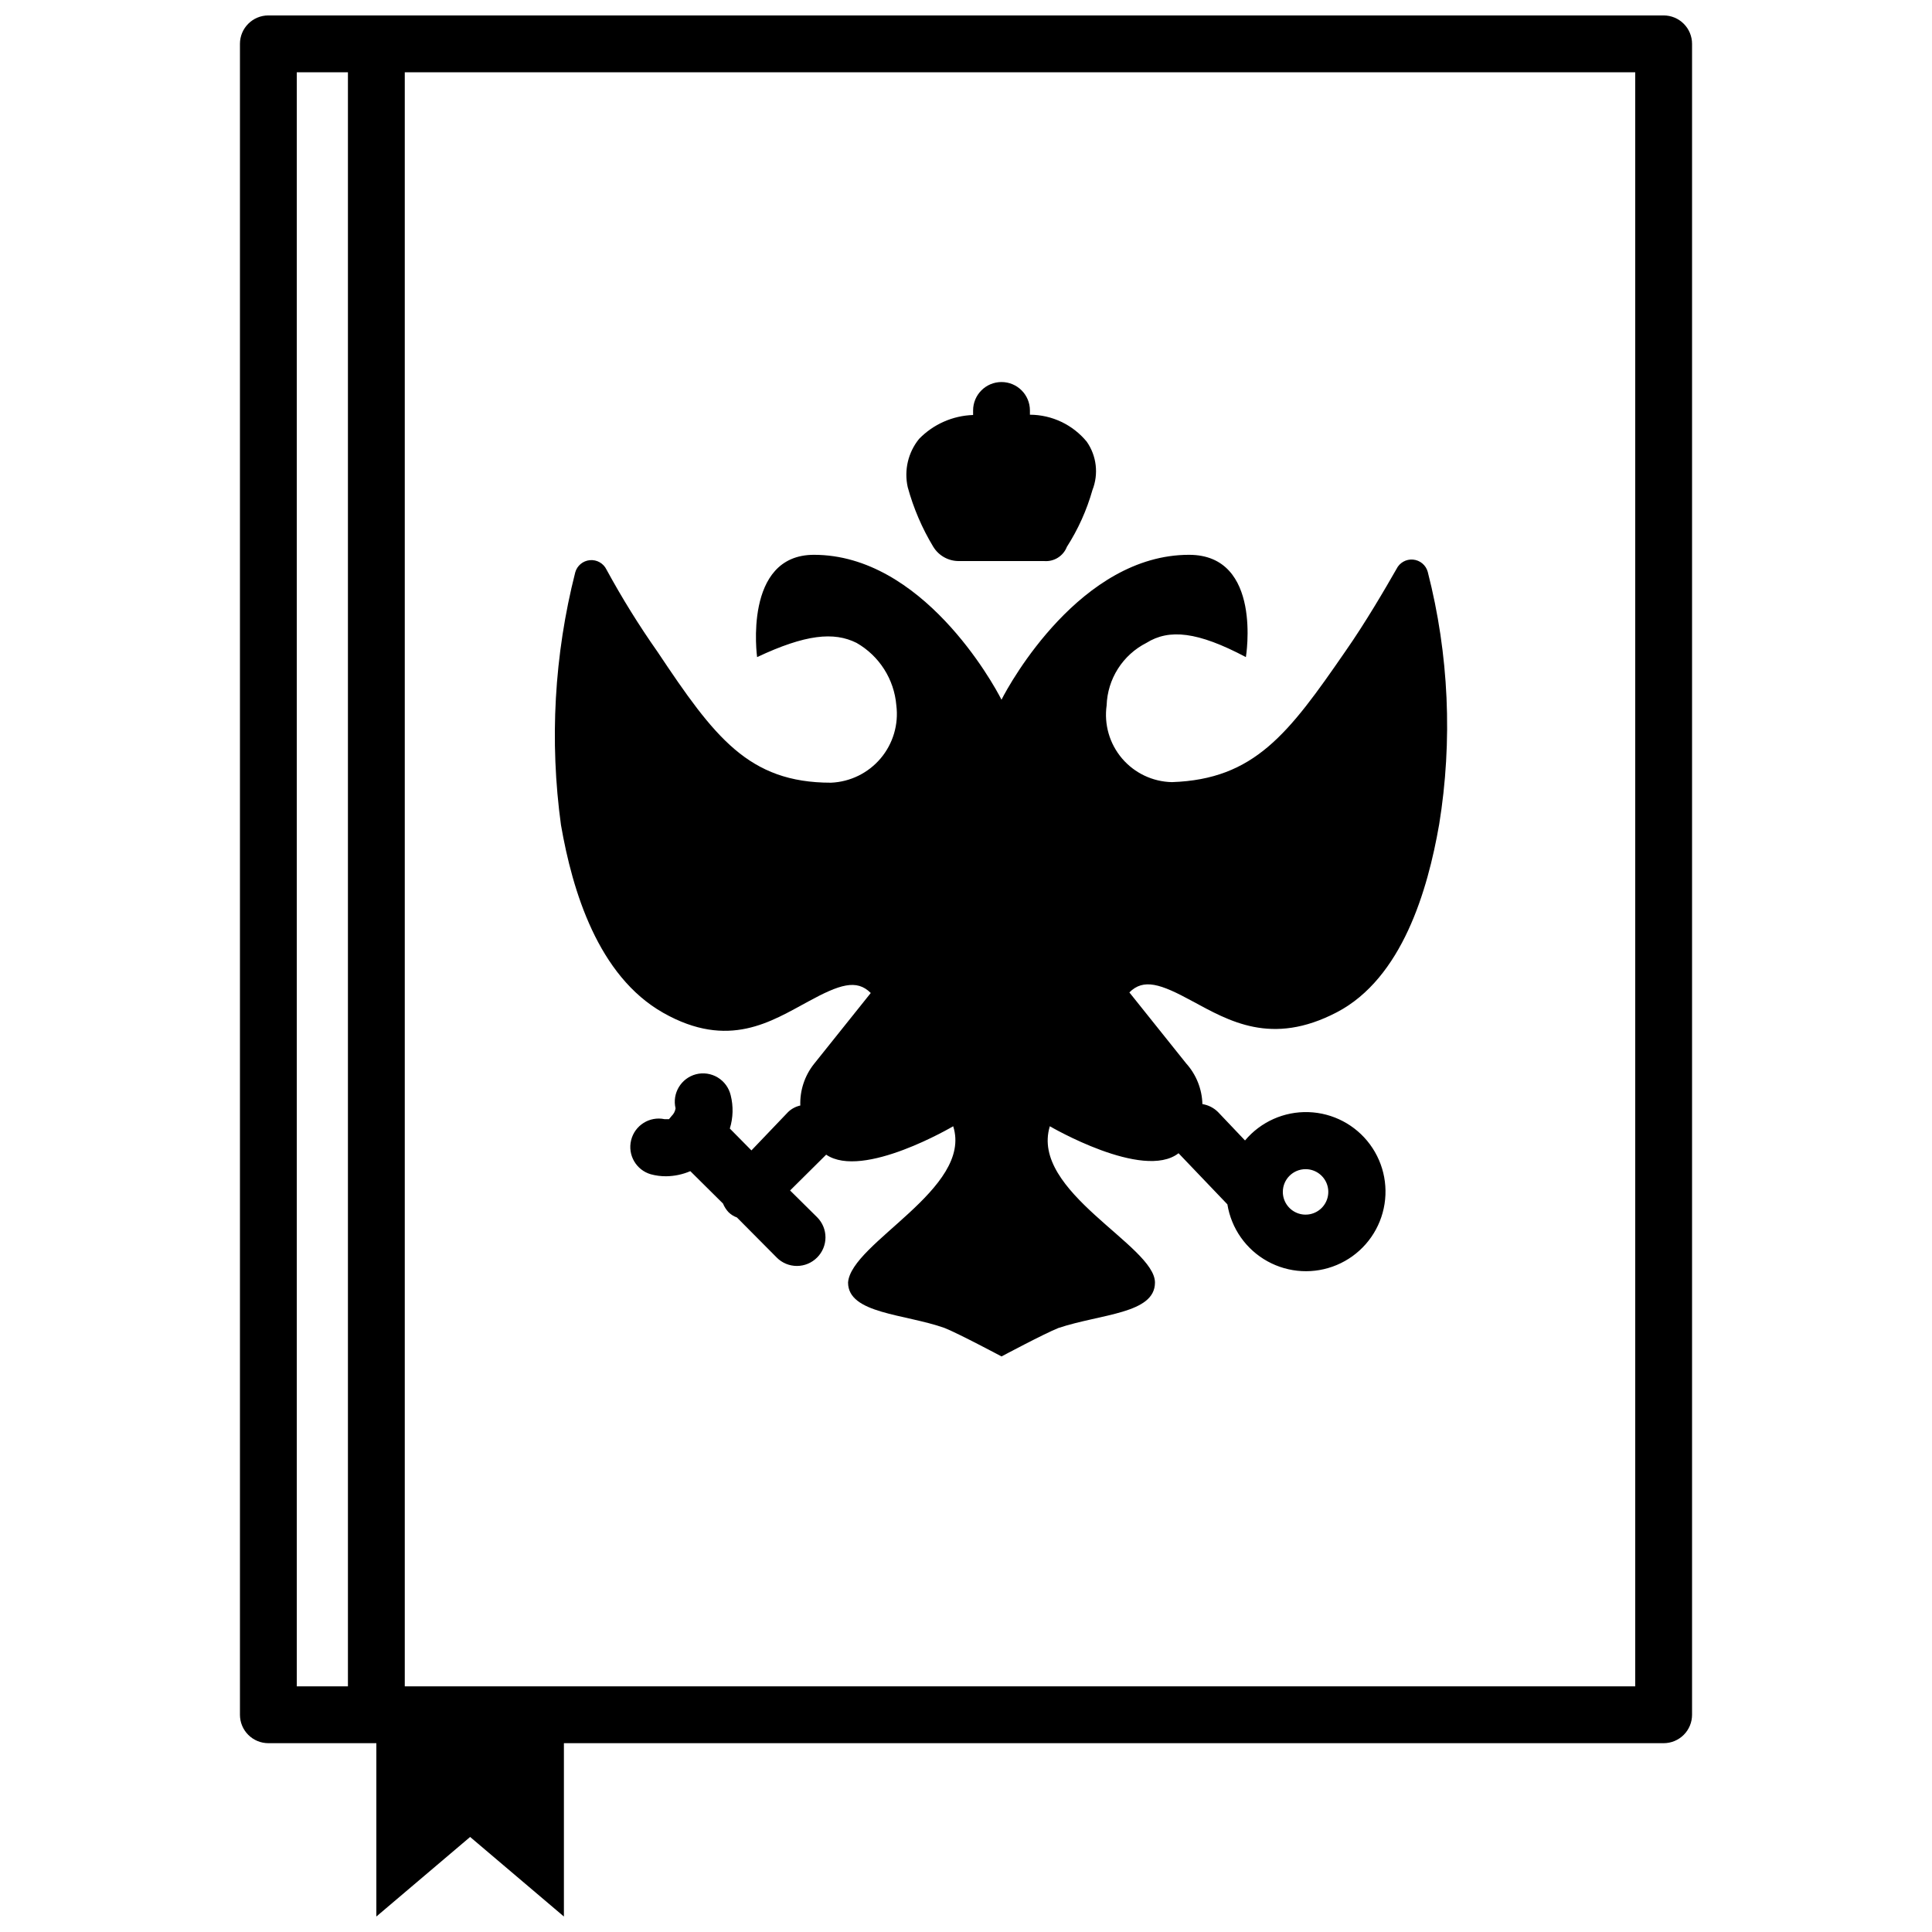<?xml version="1.0" encoding="UTF-8"?>
<!-- Uploaded to: ICON Repo, www.svgrepo.com, Generator: ICON Repo Mixer Tools -->
<svg width="800px" height="800px" version="1.1" viewBox="144 144 512 512" xmlns="http://www.w3.org/2000/svg">
 <defs>
  <clipPath id="a">
   <path d="m207 148.09h386v503.81h-386z"/>
  </clipPath>
 </defs>
 <path d="m391.34 288.92c1.445 2.356 4.016 3.781 6.777 3.766h22.594-0.004c2.621 0.215 5.07-1.316 6.027-3.766 2.984-4.66 5.269-9.734 6.777-15.059 1.672-4.25 1.109-9.059-1.508-12.805-3.703-4.508-9.227-7.133-15.062-7.152v-1.129c0-4.16-3.371-7.531-7.531-7.531-4.156 0-7.527 3.371-7.527 7.531v1.203c-5.41 0.18-10.539 2.449-14.309 6.324-2.914 3.582-4.023 8.301-3.016 12.805 1.52 5.559 3.801 10.883 6.781 15.812z"/>
 <path d="m292.68 362.72c3.012 17.32 9.789 39.914 27.109 49.703 17.32 9.789 28.617 2.258 38.406-3.012 8.285-4.519 12.801-6.023 16.566-2.258l-15.062 18.828 0.004-0.004c-2.469 3.121-3.75 7.016-3.613 10.996-1.219 0.266-2.34 0.867-3.238 1.73l-9.715 10.168-5.723-5.797v-0.004c0.883-2.859 0.961-5.91 0.227-8.812-0.465-1.965-1.699-3.664-3.426-4.711s-3.805-1.359-5.762-0.859c-3.965 1.035-6.375 5.051-5.422 9.035-0.117 0.777-0.488 1.492-1.055 2.035l-0.68 0.828h-1.203c-3.961-0.82-7.863 1.637-8.836 5.566-0.973 3.926 1.332 7.918 5.219 9.043 1.328 0.359 2.695 0.539 4.066 0.527 2.203-0.027 4.379-0.488 6.402-1.355l8.66 8.586c0.34 0.832 0.824 1.598 1.434 2.258 0.633 0.641 1.406 1.129 2.258 1.43l10.543 10.617v0.004c1.414 1.426 3.34 2.227 5.348 2.227 2.008 0 3.934-0.801 5.348-2.227 1.422-1.414 2.227-3.34 2.227-5.348 0-2.008-0.805-3.934-2.227-5.348l-7.152-7.078 9.562-9.488c9.715 6.629 33.664-7.531 33.664-7.531 5.273 16.566-27.109 30.875-27.863 41.418 0 8.285 15.062 8.285 25.605 12.051 3.766 1.508 15.062 7.531 15.062 7.531s11.297-6.023 15.062-7.531c11.297-3.766 25.605-3.766 25.605-12.051 0-9.789-33.137-24.098-27.863-41.418 0 0 24.699 14.461 34.113 7.152l12.953 13.555-0.008 0.004c1.035 6.379 4.941 11.93 10.598 15.062 5.652 3.133 12.43 3.5 18.391 0.992 5.957-2.504 10.438-7.606 12.152-13.836 1.719-6.231 0.484-12.906-3.352-18.109-3.832-5.203-9.844-8.359-16.305-8.566-6.457-0.207-12.656 2.562-16.816 7.512l-7.152-7.531c-1.125-1.121-2.574-1.859-4.141-2.109-0.102-3.984-1.625-7.805-4.293-10.77l-15.062-18.828c3.766-3.766 8.285-2.258 16.566 2.258 9.789 5.273 21.086 12.051 38.406 3.012 17.32-9.035 24.098-32.383 27.109-49.703l0.004 0.004c3.629-22.309 2.606-45.129-3.012-67.023-0.492-1.785-2.039-3.078-3.883-3.246s-3.598 0.828-4.402 2.492c-3.012 5.273-8.285 14.309-13.555 21.84-15.062 21.84-24.098 33.887-45.938 34.641-5.106-0.102-9.922-2.383-13.234-6.269-3.312-3.887-4.801-9.008-4.086-14.062 0.109-3.453 1.148-6.812 3.004-9.727 1.852-2.914 4.457-5.277 7.539-6.84 6.023-3.766 13.555-3.012 26.359 3.766 0 0 4.519-27.109-15.062-27.109-28.617 0-47.445 33.887-49.703 38.406-2.258-4.519-21.086-38.406-49.703-38.406-18.828 0-15.062 27.109-15.062 27.109 12.801-6.023 20.332-6.777 26.359-3.766h-0.004c6.031 3.449 9.973 9.645 10.543 16.566 0.637 5.059-0.875 10.148-4.164 14.043-3.293 3.891-8.062 6.227-13.156 6.441-21.84 0-30.875-12.051-45.938-34.641-4.934-7.016-9.457-14.309-13.555-21.84-0.805-1.668-2.559-2.66-4.402-2.492s-3.391 1.461-3.883 3.242c-5.566 21.891-6.844 44.652-3.766 67.027zm197.31 91.121c2.438 0 4.633 1.469 5.566 3.719 0.93 2.25 0.414 4.844-1.309 6.566s-4.312 2.238-6.562 1.305c-2.254-0.934-3.723-3.129-3.723-5.566 0-3.328 2.699-6.023 6.027-6.023z"/>
 <g clip-path="url(#a)">
  <path d="m584.88 148.09h-369.76c-4.16 0-7.531 3.371-7.531 7.531v442.81c0 2 0.793 3.914 2.207 5.328 1.41 1.41 3.328 2.203 5.324 2.203h28.617v45.938l24.852-21.086 24.852 21.086v-45.938h291.44c1.996 0 3.914-0.793 5.324-2.203 1.414-1.414 2.207-3.328 2.207-5.328v-442.81c0-1.996-0.793-3.914-2.207-5.324-1.41-1.414-3.328-2.207-5.324-2.207zm-362.23 15.062h13.555v427.75h-13.555zm354.7 427.75h-326.08v-427.75h326.08z"/>
 </g>
</svg>